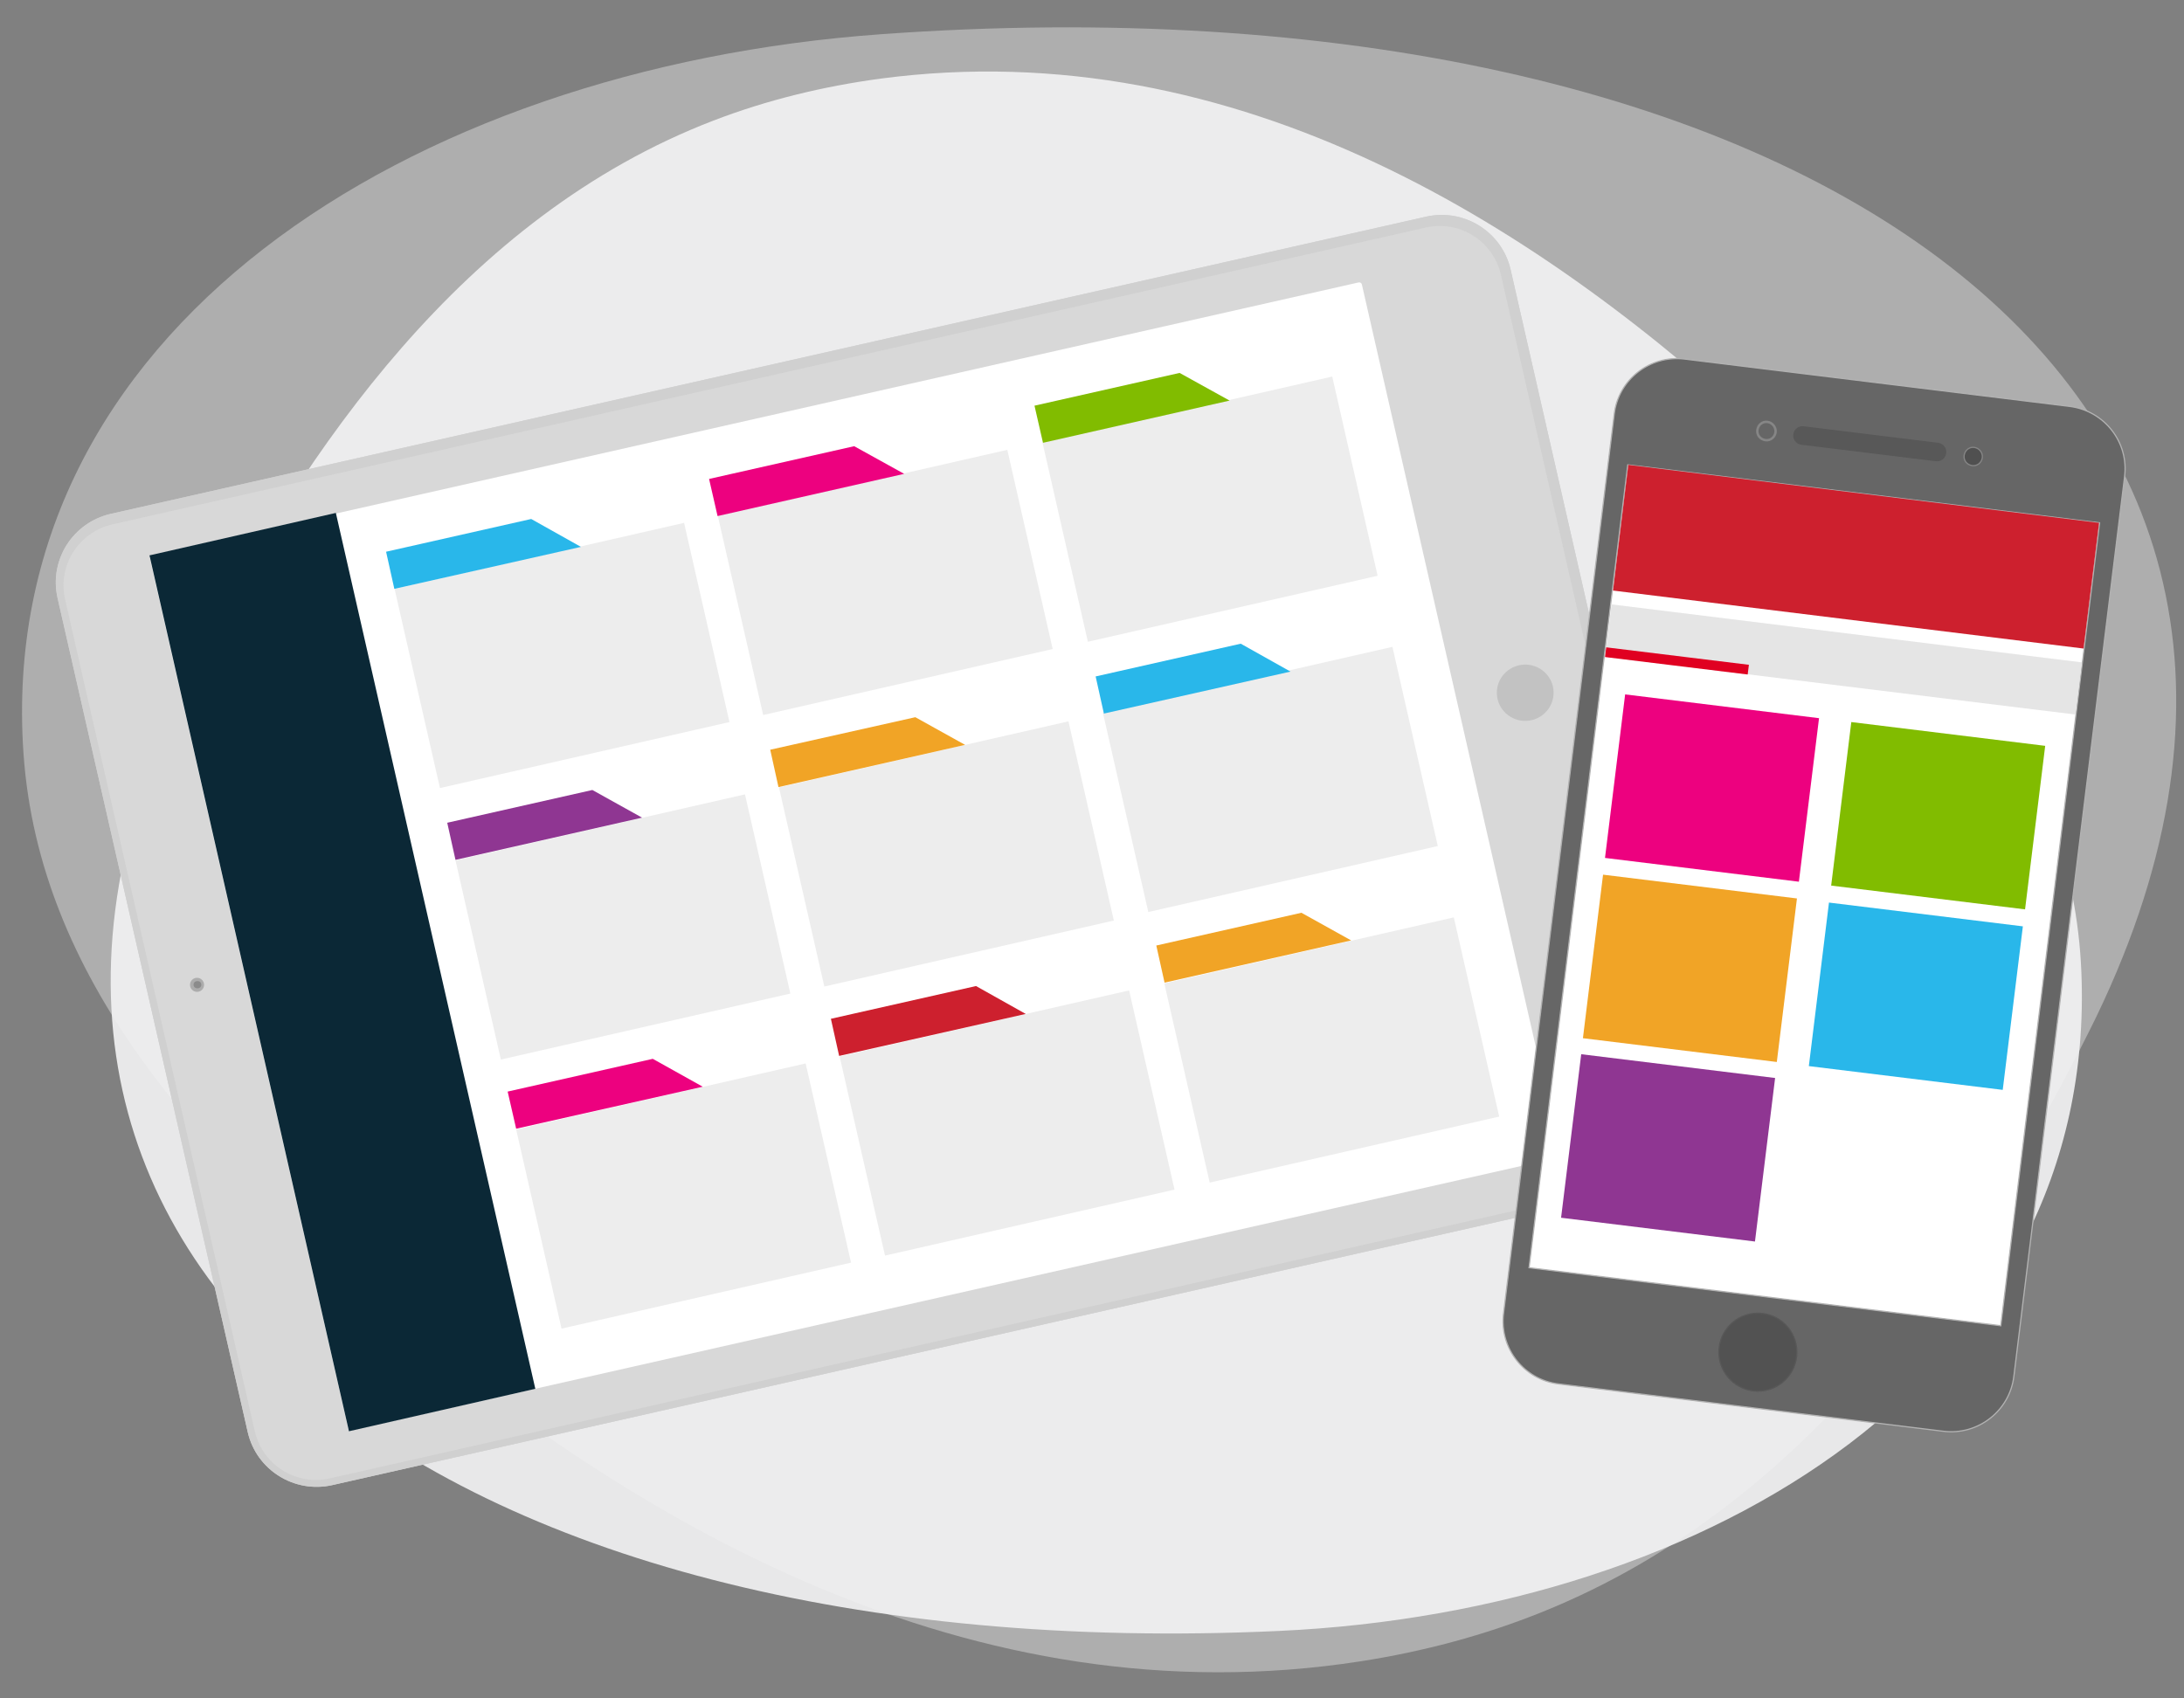 <svg enable-background="new 0 0 900 700" viewBox="0 0 900 700" xmlns="http://www.w3.org/2000/svg" xmlns:xlink="http://www.w3.org/1999/xlink"><rect x="0" y="0" width="900" height="700" fill="#808080" stroke="none"/><mask id="a" height="3" maskUnits="userSpaceOnUse" width="3.2" x="79.6" y="404.4"/><path d="m560.8 684.7c25.7-4 50.9-10.7 74.7-20.3 111.7-45 179.9-148.6 225.3-239.1 133.5-265.7-120.3-438.5-497.7-411.2-195 14-365.6 122.8-353.4 296.7 6.5 92.2 71.4 163.2 145.5 226.7 105.1 90 244.9 172.2 405.6 147.2z" fill="#f3f3f4" opacity=".4"/><path d="m362.9 32.4c-23.7 3.2-46.8 8.8-68.9 17.3-103.3 39.7-168.2 136-212 220.5-128.7 248.1 99.2 418.1 445.1 402 178.8-8.3 337.5-106.8 330.6-271.7-3.6-87.4-61.2-156.3-127.5-218.3-93.8-87.9-219.8-169.3-367.3-149.8z" fill="#f3f3f4" opacity=".9"/><path d="m45.6 211.8 542.1-122.5c15.6-3.5 31.2 6.2 34.8 21.8l78.4 343.9c3.5 15.6-6.3 31-21.9 34.6l-542.1 122.5c-15.6 3.5-31.2-6.2-34.8-21.8l-78.4-343.9c-3.5-15.6 6.3-31 21.9-34.6z" fill="#d0d0d0"/><path d="m45.6 211.8 542.1-122.5c15.6-3.5 31.2 6.2 34.8 21.8l78.4 343.9c3.5 15.6-6.3 31-21.9 34.6l-542.1 122.5c-15.6 3.5-31.2-6.2-34.8-21.8l-78.4-343.9c-3.5-15.6 6.3-31 21.9-34.6z" fill="#d0d0d0"/><path d="m46.4 216.1 541.1-122.3c13.9-3.2 27.8 5.5 31 19.4l78.2 343c3.2 13.9-5.6 27.7-19.5 30.8l-541.2 122.3c-13.9 3.2-27.8-5.5-31-19.4l-78.2-343c-3.1-13.8 5.6-27.6 19.6-30.8z" fill="#e2e2e2" opacity=".41"/><path d="m62.6 228.8 497.3-112.4c.6-.1 1.1.2 1.3.8l81.8 358.6c.1.6-.2 1.1-.8 1.3l-497.4 112.4c-.6.1-1.1-.2-1.3-.8l-81.7-358.6c-.1-.6.2-1.1.8-1.3z" fill="#fff"/><g fill="#acacac" opacity=".5"><ellipse cx="628.5" cy="285.8" rx="11.7" ry="11.6" transform="matrix(.999 -.042 .042 .999 -11.349 26.401)"/><path d="m623.8 284.9.8 3.7c.3 1.4 1.7 2.2 3 1.9l3.7-.8c1.4-.3 2.2-1.7 1.9-3l-.8-3.7c-.3-1.4-1.7-2.2-3-1.9l-3.7.8c-1.3.3-2.2 1.6-1.9 3zm5.7-3.3c1-.2 2 .4 2.3 1.4l.8 3.7c.2 1-.4 2-1.4 2.3l-3.7.8c-1 .2-2-.4-2.3-1.4l-.8-3.7c-.2-1 .4-2 1.4-2.3z"/></g><ellipse cx="81.2" cy="405.9" fill="#acacac" rx="2.9" ry="2.9"/><ellipse cx="81.2" cy="405.9" fill="#8b8b8b" rx="1.6" ry="1.5" transform="matrix(.999 -.044 .044 .999 -17.619 3.926)"/><g mask="url(#a)"><ellipse cx="81.2" cy="405.9" rx="1.6" ry="1.5" transform="matrix(.999 -.044 .044 .999 -17.619 3.926)"/></g><path d="m143.8 589.9-82.2-361 76.8-17.5 82.2 361z" fill="#0b2836"/><g fill="#ededed"><path d="m181.3 324.8-18.7-82.1 119.3-27.2 18.7 82.1z"/><path d="m314.5 294.7-18.7-82.1 119.3-27.2 18.7 82.1z"/><path d="m448.3 264.5-18.7-82.1 119.4-27.2 18.7 82.1z"/><path d="m206.4 436.7-18.7-82.1 119.3-27.2 18.7 82.1z"/><path d="m339.7 406.6-18.7-82.1 119.3-27.2 18.7 82.1z"/><path d="m473.2 375.9-18.7-82.1 119.3-27.2 18.7 82.1z"/><path d="m231.4 547.6-18.7-82.1 119.3-27.2 18.7 82.1z"/><path d="m364.7 517.5-18.7-82.1 119.3-27.2 18.7 82.1z"/><path d="m498.5 487.4-18.7-82.1 119.3-27.2 18.7 82.1z"/></g><path d="m162.5 242.7-3.4-15.3 59.8-13.5 20.5 11.5z" fill="#29b7ea"/><path d="m295.7 212.7-3.5-15.3 59.8-13.5 20.6 11.4z" fill="#ed017f"/><path d="m429.8 182.5-3.5-15.3 59.8-13.5 20.6 11.4z" fill="#81bc00"/><path d="m187.7 354.4-3.4-15.3 59.8-13.5 20.5 11.4z" fill="#8f3692"/><path d="m320.8 324.4-3.4-15.4 59.8-13.4 20.5 11.4z" fill="#f1a426"/><path d="m454.9 294.1-3.4-15.3 59.8-13.5 20.5 11.5z" fill="#29b7ea"/><path d="m212.7 465.2-3.5-15.3 59.8-13.5 20.6 11.5z" fill="#ed017f"/><path d="m479.9 405-3.4-15.3 59.8-13.5 20.5 11.4z" fill="#f1a426"/><path d="m345.8 435.2-3.4-15.3 59.8-13.5 20.5 11.5z" fill="#cd202e"/><path d="m852.9 167.5-158.6-19.5c-14.3-1.8-27.4 8.4-29.1 22.7l-45.6 370.6c-1.8 14.3 8.4 27.4 22.7 29.1l158.5 19.5c14.3 1.8 27.4-8.4 29.1-22.7l45.6-370.6c1.9-14.3-8.3-27.3-22.6-29.1z" fill="#666" stroke="#b2b2b2" stroke-miterlimit="10" stroke-width=".5"/><path d="m670.8 191.6 194.4 23.9-40.7 330.9-194.4-23.9z" fill="#fff" stroke="#b2b2b2" stroke-miterlimit="10" stroke-width=".5"/><g opacity=".42"><path d="m798.7 182.5-55.4-6.8c-2.1-.3-4 1.2-4.3 3.3s1.2 4 3.3 4.3l55.4 6.8c2.1.3 4-1.2 4.3-3.3s-1.2-4-3.3-4.3z" fill="#444"/><g stroke="#b2b2b2" stroke-miterlimit="10"><path d="m728.4 173.9c-2.1-.3-3.9 1.2-4.2 3.3s1.2 3.9 3.3 4.2 3.9-1.2 4.2-3.3c.2-2-1.3-3.9-3.3-4.2z" fill="#666"/><path d="m813.6 184.4c-2.1-.3-3.9 1.2-4.2 3.3s1.2 3.9 3.3 4.2 3.9-1.2 4.2-3.3c.2-2.1-1.3-3.9-3.3-4.2z" fill="#333" stroke-width=".5"/></g></g><circle cx="724.4" cy="557.3" fill="#222" opacity=".3" r="16.3" stroke="#666" stroke-miterlimit="10"/><path d="m669.7 286.2 79.9 9.8-8.3 67.4-79.9-9.8z" fill="#ed017f"/><path d="m762.9 297.6 79.9 9.8-8.3 67.4-79.9-9.8z" fill="#81bc00"/><path d="m660.6 360.5 79.9 9.8-8.3 67.4-79.9-9.8z" fill="#f1a426"/><path d="m651.6 434.5 79.9 9.8-8.3 67.4-79.9-9.8z" fill="#8f3692"/><path d="m753.7 372 79.9 9.8-8.3 67.4-79.9-9.8z" fill="#29b7ea"/><path d="m671 191.6 194 23.9-6.4 51.8-193.9-23.9z" fill="#cd202e"/><path d="m664.1 249.1 193.8 23.9-2.6 21.5-193.8-23.8z" fill="#e5e5e5"/><path d="m661.9 266.8 58.8 7.2-.5 4-58.8-7.2z" fill="#e00021"/></svg>